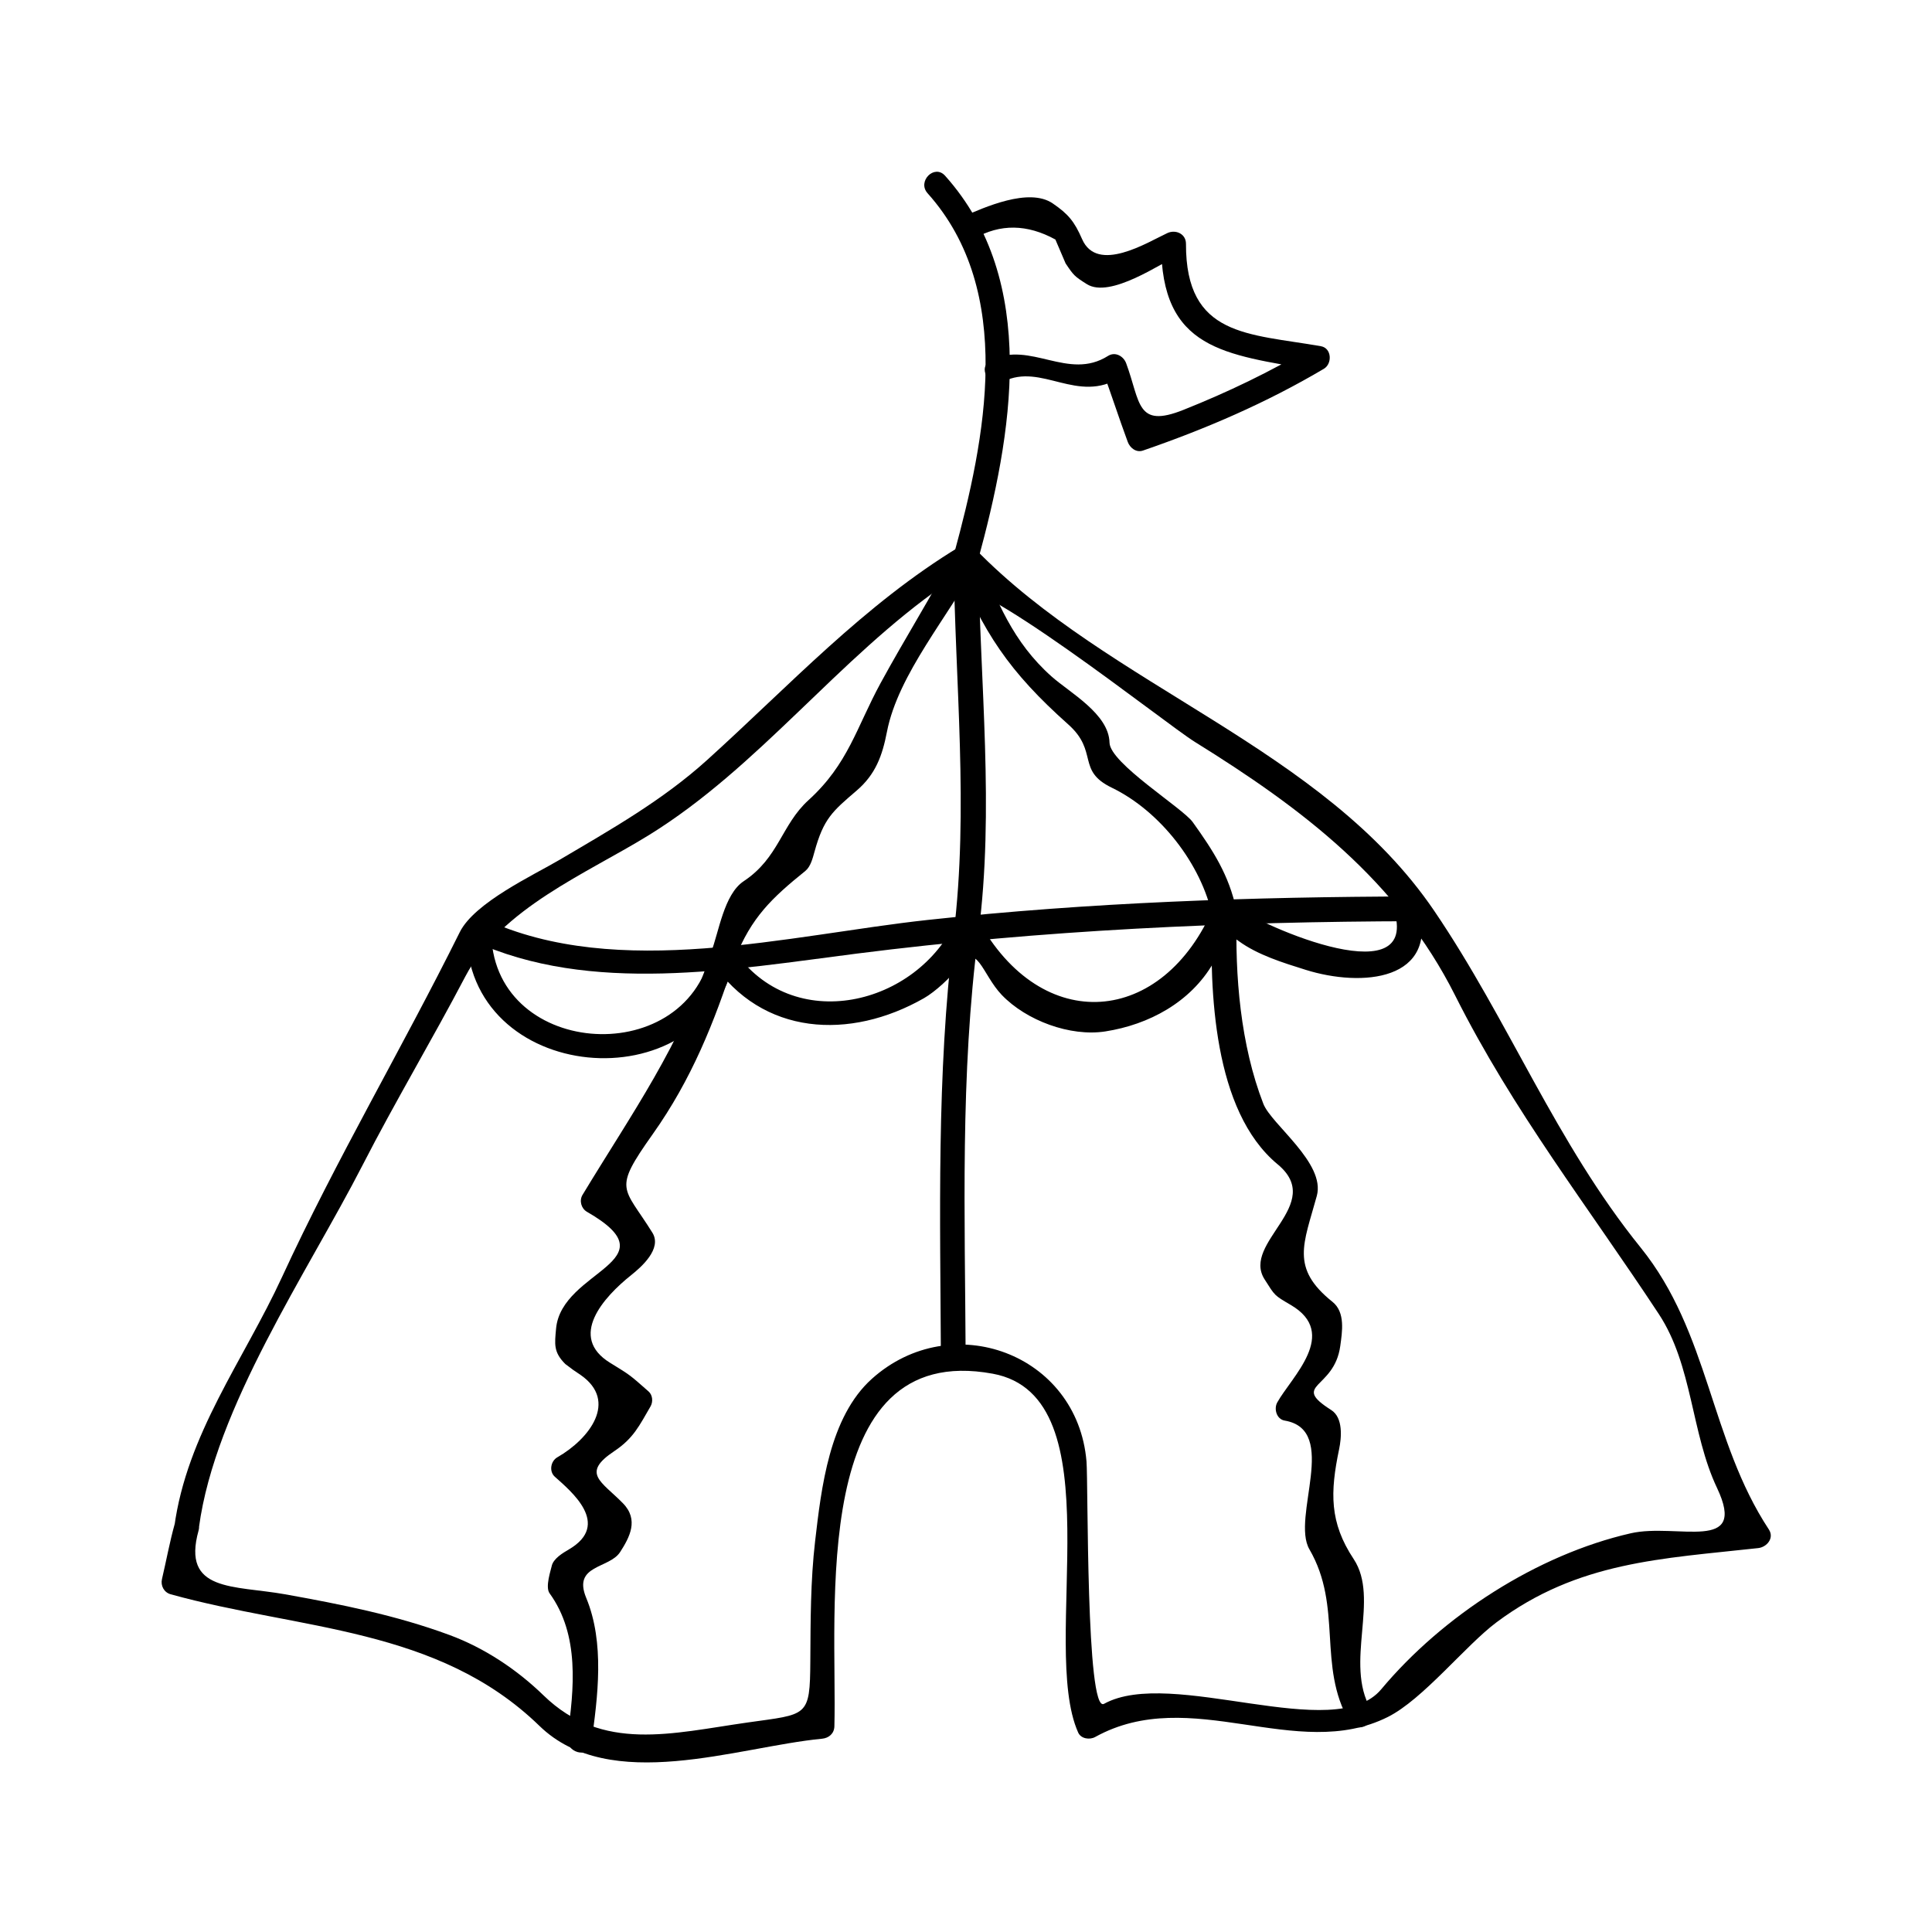 <?xml version="1.0" encoding="UTF-8"?>
<!-- Uploaded to: SVG Repo, www.svgrepo.com, Generator: SVG Repo Mixer Tools -->
<svg fill="#000000" width="800px" height="800px" version="1.1" viewBox="144 144 512 512" xmlns="http://www.w3.org/2000/svg">
 <g>
  <path d="m196.73 548.74c4.266-31.793 28.723-67.457 43.344-95.938 8.668-16.898 18.438-33.23 27.258-50.051 9.484-18.086 32.188-27.262 48.691-37.473 29.137-18.027 50.023-46.703 78.168-66.246 6.824-4.738 58.344 36.551 66.492 41.605 28.434 17.637 53.613 36.672 68.953 67.191 15.449 30.742 35.234 55.938 53.98 84.426 8.965 13.625 8.535 31.562 15.414 46.066 8.254 17.43-10.621 9.211-22.875 12.02-24.75 5.656-49.781 21.805-66.121 41.344-12.332 14.758-55.602-6.023-73.461 3.852-4.812 2.66-4.168-58.648-4.641-64.258-2.414-28.574-35.777-40.793-56.855-21.895-11.316 10.141-13.426 29.004-15.062 43.035-1.227 10.512-1.203 21.191-1.27 31.762-0.094 15.008-0.703 14.039-16.633 16.301-20 2.84-38.445 7.992-54.059-7.176-7.094-6.891-15.688-12.602-24.984-16.031-14.184-5.231-28.668-8.102-43.516-10.766-13.539-2.426-27.484-0.516-22.93-16.898 1.141-4.082-5.191-5.809-6.324-1.742-1.344 4.824-2.227 9.723-3.371 14.594-0.41 1.742 0.52 3.543 2.293 4.035 34.191 9.5 70.738 8.66 97.738 34.883 18.742 18.207 52.453 5.551 74.883 3.402 1.816-0.172 3.227-1.359 3.281-3.281 0.805-30.449-7.008-102.45 41.969-93.453 32.922 6.047 12.227 71.84 22.641 95.105 0.746 1.66 3.055 1.969 4.488 1.176 25.434-14.07 53.262 6.832 77.551-5.301 9.336-4.664 20.629-18.977 28.801-25.082 21.637-16.164 43.832-16.855 69.363-19.684 2.281-0.25 4.336-2.648 2.832-4.934-15.629-23.746-15.719-52.094-33.977-74.707-22.516-27.879-34.898-60.09-54.723-89.262-29.504-43.422-85.84-59.07-121.74-96.004-1.012-1.043-2.731-1.27-3.973-0.516-25.344 15.352-45.168 36.879-67 56.609-11.793 10.66-25.391 18.348-38.98 26.367-6.926 4.09-22.625 11.348-26.535 19.23-15.273 30.75-32.691 60.152-47.086 91.359-10.219 22.152-25.258 41.629-28.574 66.328-0.574 4.188 5.996 4.133 6.547 0.004z"/>
  <path d="m269.25 393.29c31.188 14.434 69.043 7.59 101.82 3.422 49.156-6.246 98.383-8.477 147.92-8.586 4.231-0.012 4.231-6.57 0-6.559-43.117 0.102-86.141 1.562-129.03 6.215-36.895 4.004-82.105 16.184-117.41-0.152-3.809-1.773-7.141 3.879-3.305 5.66z"/>
  <path d="m267.62 390.46c-0.445 40.852 62.523 46.602 71.109 7.734-2 0.262-4 0.523-5.992 0.781 13.242 19.57 36.527 20.723 56.113 9.562 2.918-1.664 7.199-5.535 9.07-8.262 4.949-7.227 6.289 1.891 11.555 7.391 6.512 6.797 18.156 11.125 27.473 9.668 11.484-1.793 22.516-7.688 28.574-18.102 3.715-6.387 0.797-10.188 6.688-5.879 5.102 3.738 11.84 5.789 17.77 7.652 14.91 4.688 35.551 3.027 29.93-17.035-1.141-4.066-7.469-2.336-6.324 1.742 6.32 22.547-38.398 2.297-42.785-2.066-1.355-1.348-4.309-1.328-5.148 0.66-13.371 31.531-45.594 34.473-62.504 3.371-1.098-2.016-4.641-2.262-5.664 0-10.355 22.867-43.516 30.98-59.07 7.981-1.484-2.195-5.344-2.184-5.992 0.781-6.992 31.637-58.598 27.629-58.227-5.992 0.035-4.223-6.527-4.219-6.574 0.012z"/>
  <path d="m465.2 385.97c-0.66 20.555 0.277 52.422 17.383 66.582 12.844 10.633-9.684 20.719-3.457 30.484 2.812 4.418 2.488 4.176 6.957 6.801 12.895 7.551 0.168 19.062-3.594 25.816-0.949 1.699-0.195 4.457 1.961 4.816 14.594 2.465 1.652 25.672 6.559 34.121 8.895 15.312 2.031 30.773 10.562 45.602 2.106 3.664 7.777 0.363 5.664-3.312-7.016-12.203 2.488-29.172-4.492-39.703-6.445-9.715-6.254-17.695-3.867-29.109 0.641-3.07 1.117-8.355-2.09-10.395-10.926-6.949 0.824-5.359 2.402-16.992 0.492-3.633 1.406-8.895-2.059-11.672-11.234-8.988-7.641-15.352-4.16-28.086 2.379-8.695-12.043-18.926-14.168-24.402-6.051-15.582-7.578-33.996-7.043-50.559 0.137-4.219-6.422-4.211-6.559 0.008z"/>
  <path d="m300.68 606.07c1.77-12.449 3.594-26.734-1.324-38.605-3.664-8.836 6.113-7.695 8.984-12.156 2.488-3.871 5.039-8.535 0.75-12.922-5.688-5.82-11.18-7.902-2.297-13.824 5.098-3.394 6.648-6.781 9.598-11.844 0.707-1.211 0.586-3.008-0.516-3.973-4.984-4.375-4.648-4.188-10.16-7.566-11.262-6.902-1.754-17.434 5.547-23.258 2.613-2.082 8.281-6.984 5.625-11.25-7.715-12.406-10.605-11.027 0.062-26.07 10.301-14.527 16.352-29.625 21.777-46.402 1.309-4.035-5.027-5.75-6.324-1.742-7.926 24.492-20.926 42.523-34.027 64.195-0.918 1.523-0.355 3.609 1.176 4.488 23.059 13.242-6.781 15.328-8.188 30.965-0.367 4.09-0.723 6.203 2.445 9.371 1.328 1.043 2.703 2.027 4.125 2.945 9.891 6.938 2.293 16.887-6.238 21.777-1.762 1.012-2.242 3.731-0.66 5.148 4.258 3.824 15.055 12.625 3.731 19.262-1.586 0.93-4.188 2.449-4.578 4.488-0.18 0.922-1.758 5.469-0.547 7.137 7.992 11.016 6.523 25.367 4.711 38.086-0.582 4.144 5.738 5.922 6.328 1.75z"/>
  <path d="m338.74 398.19c4.336-11.082 9.852-16.246 18.676-23.375 1.395-1.129 1.957-3.363 2.426-5.062 2.426-8.812 4.734-10.715 11.188-16.246 5.027-4.309 6.801-9.277 8.02-15.566 2.965-15.336 16.582-30.922 23.789-44.609 1.969-3.738-3.695-7.055-5.664-3.312-6.246 11.867-13.383 23.219-19.797 34.988-6.422 11.785-8.559 21.438-19.125 31.047-7.199 6.551-7.82 15.277-17.156 21.465-5.281 3.5-6.602 13.609-8.68 18.93-1.543 3.949 4.801 5.637 6.324 1.742z"/>
  <path d="m396.84 292.55c7.629 19.051 14.621 29.5 30.254 43.426 8.094 7.211 2.113 12.211 11.523 16.762 12.859 6.215 23.801 20.32 26.695 34.105 0.871 4.141 7.195 2.383 6.324-1.742-1.93-9.184-6.121-15.645-11.555-23.238-2.656-3.711-21.926-15.594-22.047-21.043-0.164-7.641-10.543-13.25-15.375-17.559-10.281-9.164-14.516-20.016-19.496-32.453-1.555-3.875-7.898-2.184-6.324 1.742z"/>
  <path d="m396.72 291.68c0.367 33.332 4.047 66.672 0 99.906-4.551 37.418-3.543 74.652-3.371 112.26 0.02 4.231 6.582 4.231 6.559 0-0.172-37.551-1.496-74.922 3.371-112.26 4.32-33.152 0.367-66.633 0-99.906-0.039-4.227-6.602-4.231-6.559 0z"/>
  <path d="m403.16 292.55c9.047-33.18 16.383-73.965-8.703-101.98-2.828-3.16-7.453 1.496-4.641 4.641 23.312 26.035 15.355 65.012 7.016 95.598-1.109 4.086 5.215 5.82 6.328 1.742z"/>
  <path d="m402.25 207.18c6.816-3.906 13.961-3.805 21.438 0.293 0.914 2.098 1.816 4.207 2.703 6.32 2.121 3.184 2.371 3.449 5.625 5.5 6.191 3.91 19.676-5.543 24.641-7.863-1.645-0.945-3.289-1.891-4.934-2.832-0.082 28.113 16.781 29.301 40.574 33.473-0.262-2-0.523-3.992-0.781-5.992-10.949 6.473-22.113 11.852-33.945 16.562-12.465 4.965-11.316-2.062-15.121-12.355-0.703-1.91-2.902-3.168-4.816-1.961-10.574 6.676-20.59-4.106-31.004 1.117-3.785 1.895-0.457 7.551 3.312 5.664 10.086-5.055 19.605 6.082 31.004-1.117-1.605-0.656-3.211-1.309-4.816-1.961 2.336 6.336 4.398 12.754 6.734 19.082 0.586 1.59 2.242 2.914 4.035 2.293 16.742-5.773 32.664-12.633 47.93-21.66 2.273-1.34 2.125-5.484-0.781-5.992-19.238-3.379-35.828-2.465-35.754-27.148 0.004-2.66-2.75-3.852-4.934-2.832-5.32 2.481-18.578 10.805-22.594 1.602-2.066-4.734-3.688-6.656-7.773-9.457-6.309-4.324-18.156 1.051-24.043 3.606-3.879 1.68-0.535 7.332 3.301 5.66z"/>
 </g>
</svg>